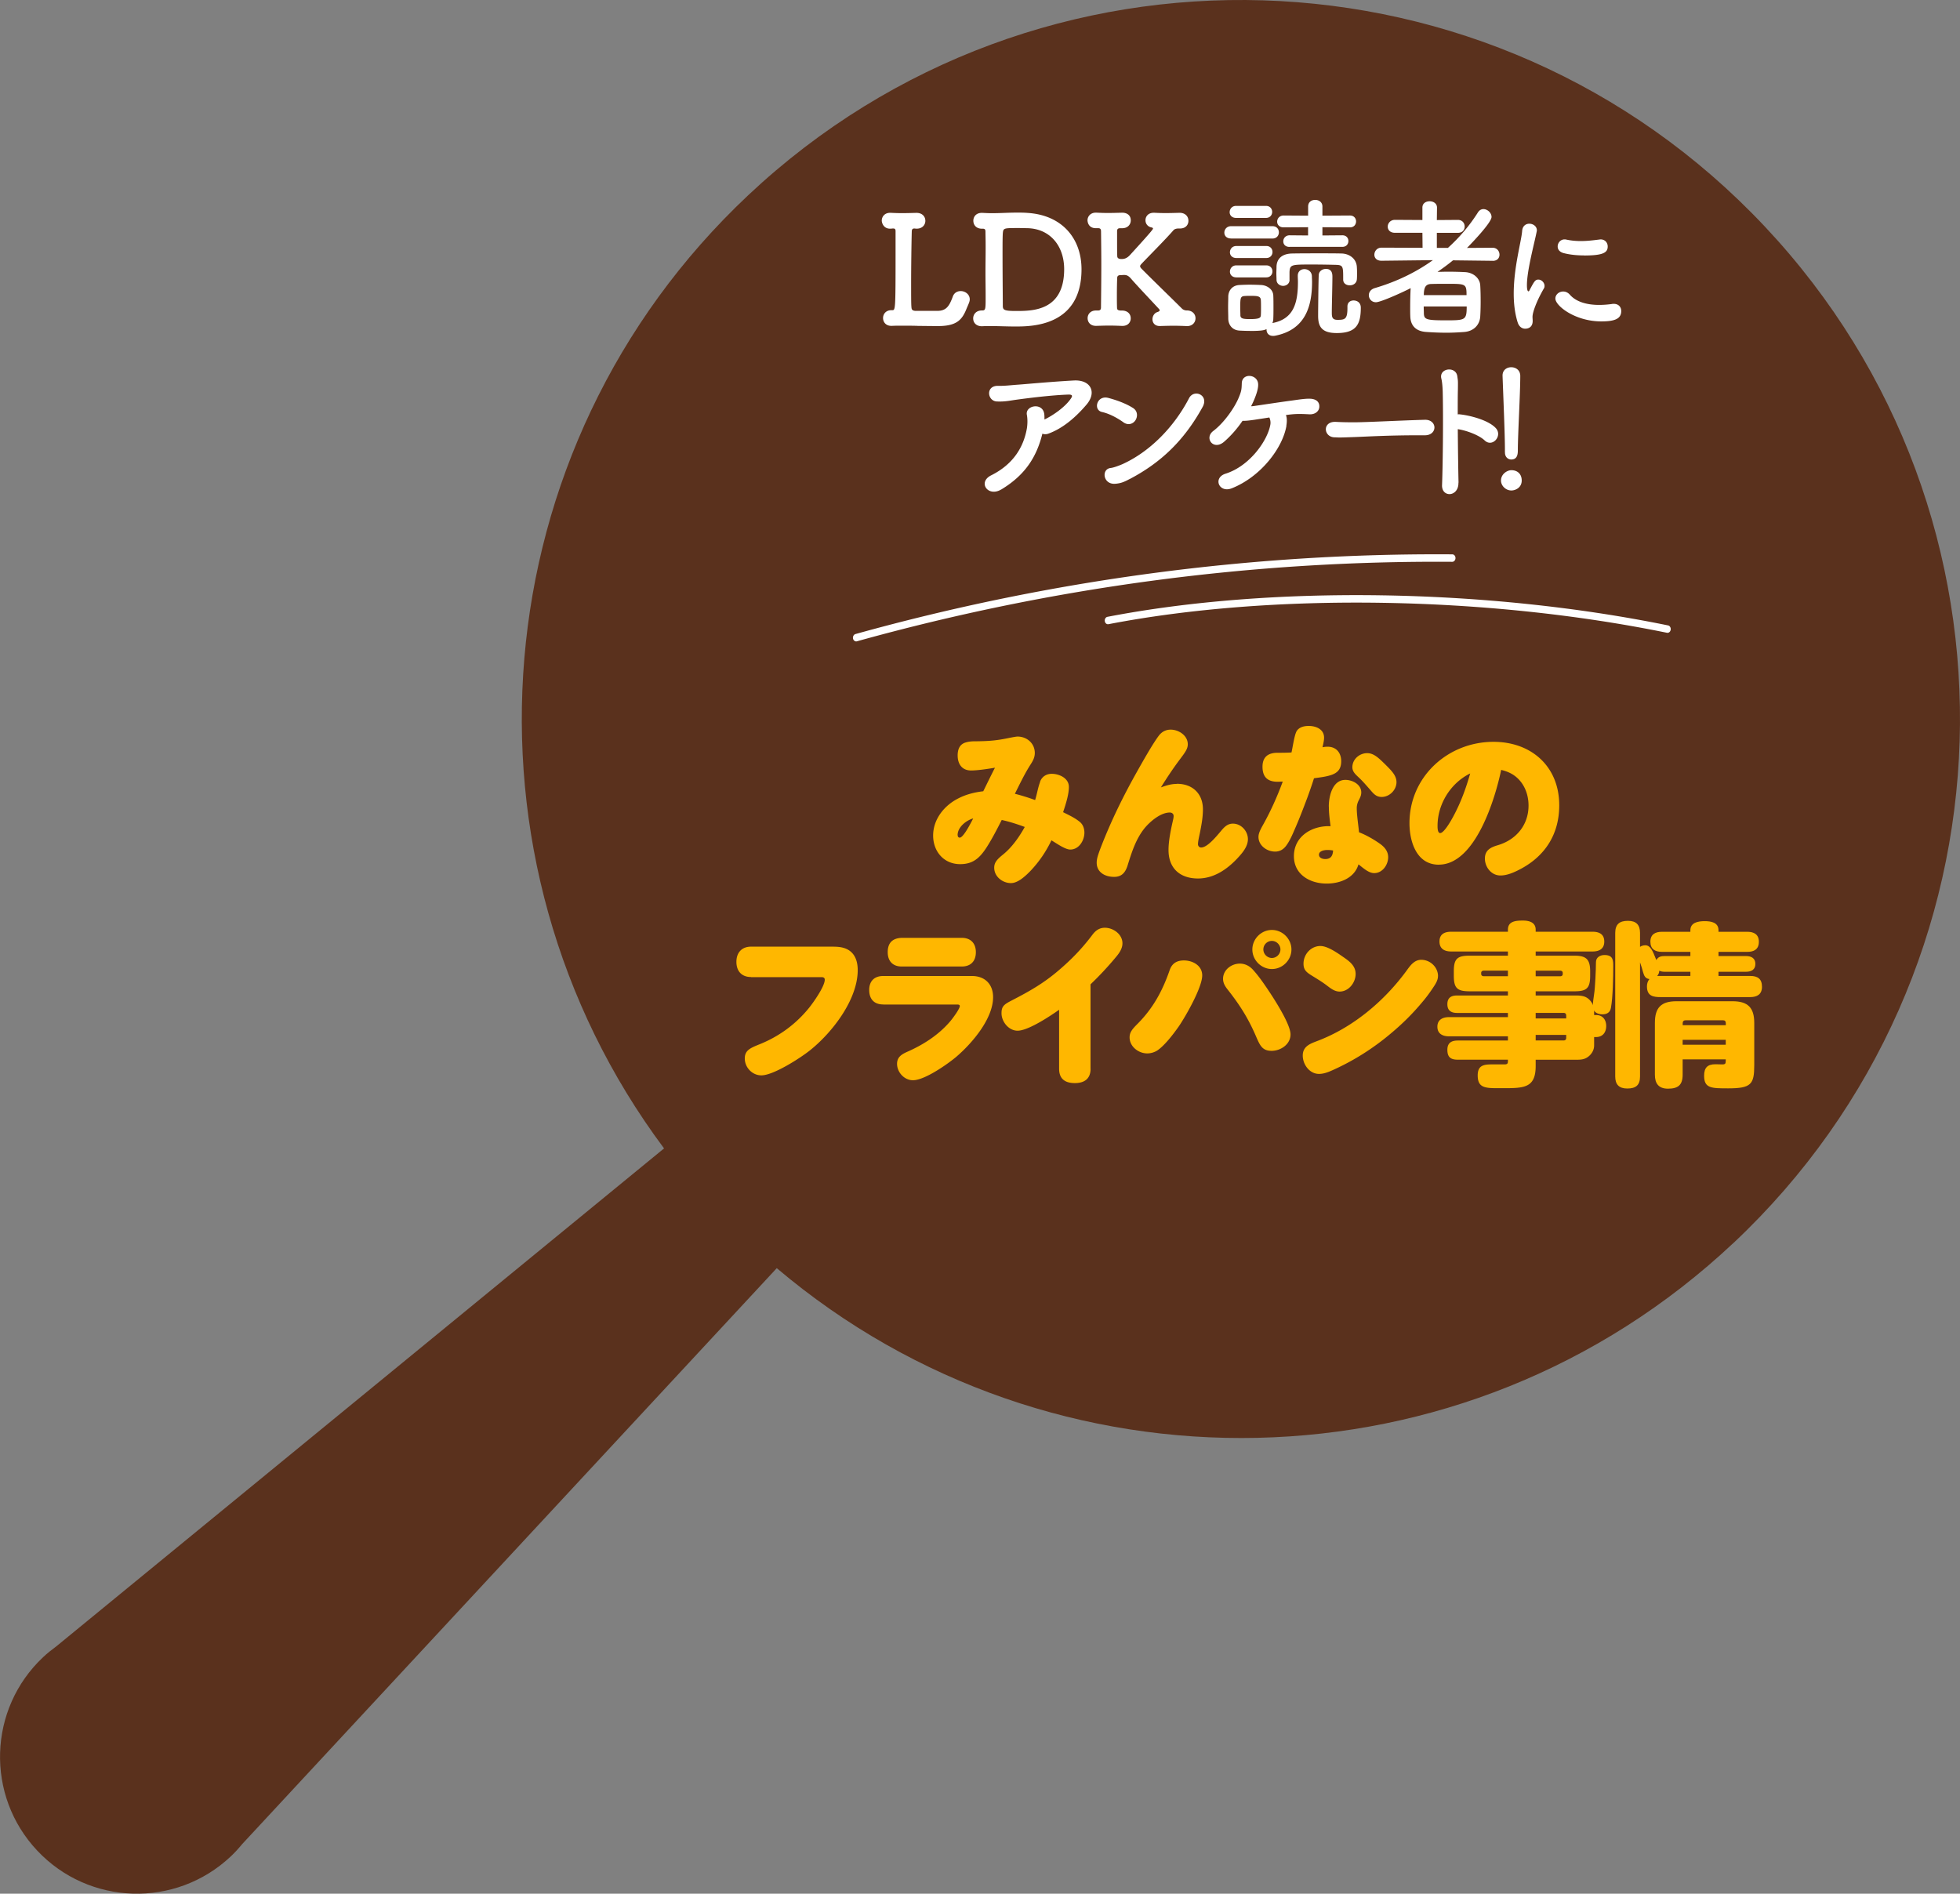 <svg xmlns="http://www.w3.org/2000/svg" viewBox="0 0 365.14 352.81"><rect x="0" y="0" width="365.14" height="352.81" fill="#808080" stroke="none"/><path d="M322.93 231.59c53.91-50.68 56.53-135.47 5.85-189.38S193.31-14.32 139.4 36.36c-50.13 47.13-55.88 123.74-15.69 177.6L10.48 306.74c-.84.62-1.67 1.27-2.44 2-10.26 9.64-10.76 25.78-1.11 36.04 9.64 10.26 25.78 10.76 36.04 1.11.78-.73 1.48-1.51 2.15-2.32l99.59-107.3c51.28 43.44 128.1 42.43 178.23-4.7z" fill="#5a311d" fill-rule="evenodd"/><path d="M33.13 335.44c-4.48 4.21-11.53 4-15.75-.49-4.21-4.48-4-11.53.49-15.75 4.48-4.21 11.53-4 15.75.49 4.21 4.48 4 11.53-.49 15.75z" fill="#5a311d" fill-rule="evenodd"/><path d="M193.76 145.63c.36-.94 1.17-1.46 2.18-1.46 1.4 0 3.19.81 3.19 2.44 0 1.3-.49 2.96-1.08 4.71 1.04.52 2.18 1.04 3.09 1.79.62.49.88 1.27.88 2.02 0 1.46-1.01 3.15-2.63 3.15-.94 0-2.5-1.11-3.51-1.72-.98 2.05-2.24 3.93-3.87 5.66-1.01 1.04-2.38 2.31-3.67 2.31-1.56 0-3.12-1.2-3.12-2.86 0-.98.52-1.56 1.69-2.5 1.63-1.33 2.96-3.22 4-5.1-1.4-.52-2.83-.98-4.29-1.3-.88 1.72-1.79 3.51-2.86 5.17-1.24 1.89-2.47 3.06-4.88 3.06-3.06 0-5.04-2.38-5.04-5.33 0-3.02 2.05-5.59 4.69-6.92 1.46-.75 3.02-1.14 4.65-1.33.72-1.46 1.43-2.93 2.18-4.39-1.3.23-3.28.52-4.45.52-1.66 0-2.5-1.17-2.5-2.8 0-1.17.39-2.08 1.46-2.41.75-.23 1.4-.23 2.05-.23 2.67-.03 3.97-.19 6.05-.62.81-.16 1.37-.26 1.59-.26 1.76 0 3.22 1.27 3.22 3.06 0 .88-.39 1.53-.85 2.24-1.07 1.69-1.95 3.54-2.86 5.36 1.3.33 2.54.72 3.77 1.17.36-1.14.52-2.31.94-3.41zm-15.35 9.94c0 .26.1.49.39.49.65 0 1.95-2.5 2.5-3.58-1.3.36-2.89 1.62-2.9 3.09zm40.85-9.54c2.93 0 4.84 1.86 4.84 4.75 0 1.3-.2 2.54-.46 3.87-.13.75-.46 1.98-.46 2.63 0 .33.23.62.58.62 1.14 0 2.73-1.92 3.74-3.12.59-.71 1.2-1.33 2.18-1.33 1.56 0 2.8 1.4 2.8 2.9 0 1.17-.75 2.21-1.5 3.06-2.05 2.34-4.65 4.26-7.8 4.26-3.38 0-5.5-1.92-5.49-5.33 0-1.66.42-3.74.85-5.59.06-.29.1-.49.1-.72 0-.42-.33-.65-.71-.65-1.69 0-3.61 1.62-4.65 2.86-1.66 2.02-2.44 4.52-3.22 7.02-.42 1.33-1.11 2.11-2.5 2.11-1.82 0-3.25-.94-3.25-2.63 0-.72.2-1.33.68-2.63 1.92-5.01 4.23-9.72 6.83-14.34 1.01-1.79 2.86-5.1 4.03-6.66.55-.75 1.3-1.17 2.24-1.17 1.53 0 3.19 1.11 3.19 2.73 0 .85-.52 1.53-1.37 2.67-1.33 1.76-2.51 3.54-3.64 5.36 1.01-.36 1.89-.65 2.99-.65zm22.24-9.71c.46-.85 1.43-1.07 2.31-1.07 1.37 0 2.86.62 2.86 2.18 0 .42-.07.81-.29 1.79.29-.06.62-.1.94-.1 1.63 0 2.54 1.14 2.54 2.7 0 1.46-.65 2.18-1.95 2.6-1.04.33-2.05.42-3.12.58-.36 1.17-.78 2.34-1.2 3.51-.78 2.08-1.56 4.13-2.47 6.18-.42.98-.88 2.02-1.5 2.86-.52.71-1.2 1.11-2.08 1.11-1.5 0-3.09-1.11-3.09-2.73 0-.59.26-1.17.68-1.95 1.53-2.7 2.77-5.46 3.84-8.36-.33 0-.62.03-.94.03-1.98 0-2.83-.98-2.83-2.8 0-1.82 1.04-2.6 2.8-2.6.78 0 1.72 0 2.6-.06.23-.98.52-3.12.91-3.87zm6.05 13.95c0-1.92.68-4.97 3.09-4.97 1.33 0 2.96.85 2.96 2.34 0 .52-.2.94-.42 1.37-.26.46-.42 1.01-.42 1.53 0 1.33.29 3.12.42 4.52 1.33.52 2.6 1.24 3.77 2.05.91.62 1.66 1.43 1.66 2.6 0 1.43-1.07 2.96-2.6 2.96-1.07 0-2.11-1.01-2.93-1.63-.75 2.57-3.45 3.58-5.92 3.58-3.09 0-6.11-1.66-6.11-5.11 0-3.61 3.19-5.59 6.5-5.59h.33c-.16-1.2-.32-2.44-.32-3.64zm-.27 8.09c-.55 0-1.56.16-1.56.88 0 .62.68.81 1.17.81 1.04 0 1.4-.62 1.46-1.59-.36-.07-.71-.1-1.07-.1zm7.42-18.04c1.24 0 2.15.91 3.35 2.08 1.17 1.17 2.11 2.08 2.11 3.32 0 1.46-1.3 2.76-2.76 2.76-1.01 0-1.5-.59-2.11-1.3-.72-.81-1.4-1.63-2.21-2.38-.55-.52-1.14-1.04-1.14-1.85 0-1.5 1.33-2.63 2.76-2.63zm13.34 20.78c-4.16 0-5.46-4.33-5.46-7.74 0-8.65 7.16-15.15 15.65-15.15 7.09 0 12.26 4.62 12.25 11.84 0 5.27-2.54 9.36-7.16 11.83-1.17.62-2.5 1.23-3.8 1.23-1.69 0-2.89-1.56-2.89-3.15 0-1.59 1.11-2.11 2.44-2.5 3.38-1.01 5.69-3.74 5.69-7.38 0-2.11-.81-4.2-2.53-5.5-.78-.59-1.62-.91-2.57-1.14-1.11 5.36-4.82 17.65-11.61 17.65zm-.23-7.22c0 .33 0 1.33.49 1.33.75 0 2.15-2.54 2.47-3.15 1.37-2.54 2.34-5.2 3.12-7.96-3.64 1.79-6.08 5.69-6.08 9.78zm-127.89 28.15c-1.76 0-2.73-1.11-2.73-2.83 0-1.69.98-2.83 2.73-2.83h14.99c1.11 0 2.24.04 3.22.66 1.27.81 1.66 2.28 1.66 3.71 0 5.53-4.78 11.67-8.91 14.96-1.79 1.43-6.8 4.65-9.04 4.65-1.69 0-3.09-1.46-3.09-3.15 0-1.53 1.04-1.95 2.83-2.67 3.67-1.49 6.76-3.8 9.17-6.79.81-1.01 2.89-3.96 2.9-5.2 0-.42-.29-.49-.65-.49h-13.07zm24.61 5.11c-1.69 0-2.6-1.01-2.6-2.7 0-1.63.94-2.6 2.6-2.6h16.55c2.41 0 3.93 1.54 3.93 3.94 0 4.03-3.91 8.58-6.83 11.09-1.66 1.4-5.92 4.39-8.1 4.39-1.59 0-2.96-1.46-2.96-3.06 0-1.37 1.01-1.85 2.12-2.34 2.89-1.3 5.59-3.05 7.68-5.46.49-.55 1.89-2.44 1.89-2.96 0-.29-.33-.29-.55-.29h-13.72zm14.64-12.41c1.66 0 2.63 1.01 2.63 2.67s-.94 2.67-2.63 2.67h-11.19c-1.66 0-2.6-1.01-2.6-2.67 0-1.76.91-2.6 2.6-2.67h11.19zm24 24.39c0 1.89-1.17 2.67-2.93 2.67-1.82 0-2.93-.78-2.93-2.67v-10.99c-1.66 1.17-5.75 3.9-7.74 3.9-1.66 0-2.99-1.69-2.99-3.25 0-1.27.42-1.63 1.95-2.41 3.22-1.66 5.63-3.05 8.16-5.13 2.63-2.18 4.78-4.36 6.83-7.09.58-.78 1.3-1.3 2.31-1.3 1.56 0 3.28 1.2 3.28 2.9 0 1.04-.68 1.95-1.33 2.7a60.097 60.097 0 01-4.62 4.94v15.74zm20.8-17.39c0 2.21-3.03 7.54-4.36 9.49-.98 1.4-2.7 3.67-4.1 4.55-.55.32-1.17.49-1.79.49-1.62 0-3.28-1.27-3.28-2.99 0-.94.49-1.53 1.53-2.57 2.86-2.89 4.59-6.08 5.92-9.91.42-1.27 1.3-1.85 2.67-1.85 1.63 0 3.41.94 3.41 2.8zm9.53-.97c.91 1.01 1.69 2.12 2.44 3.22 1.2 1.76 4.49 6.77 4.48 8.75 0 1.85-1.85 3.06-3.54 3.05-1.72 0-2.15-1.01-2.86-2.63-1.46-3.42-3.05-5.92-5.33-8.81-.46-.58-.84-1.2-.84-1.98 0-1.66 1.56-2.83 3.12-2.83 1.04 0 1.89.49 2.54 1.24zm7.09-3.86c0 1.98-1.66 3.64-3.64 3.64-1.98 0-3.64-1.66-3.64-3.64s1.66-3.64 3.64-3.64c1.98 0 3.64 1.66 3.64 3.64zm-5.23-.01c0 .85.71 1.59 1.59 1.59.88 0 1.59-.75 1.59-1.59s-.72-1.59-1.59-1.59c-.88 0-1.59.71-1.59 1.59zm32.53 4.99c0 .71-.42 1.4-.81 1.98-.68 1.04-1.37 1.98-2.18 2.92-1.79 2.15-3.71 4.03-5.82 5.79-3.32 2.8-7.03 5.14-10.99 6.89-.75.33-1.53.62-2.37.62-1.76 0-3.02-1.76-3.02-3.42s1.3-2.18 2.6-2.67c6.76-2.53 12.62-7.51 16.75-13.16.68-.94 1.43-2.01 2.73-2.01 1.66 0 3.12 1.37 3.12 3.06zm-21.91-5.63c1.33 0 3.15 1.27 4.26 2.05 1.14.78 2.31 1.63 2.31 3.16 0 1.59-1.27 3.28-2.99 3.28-.91 0-1.66-.59-2.34-1.11-.81-.62-1.66-1.14-2.5-1.66-1.24-.75-1.89-1.17-1.88-2.44 0-1.72 1.37-3.28 3.16-3.28zm51 18.52c0 .75-.33 1.4-.88 1.92-.78.71-1.5.75-2.5.75h-7.51v1.17c0 4.1-2.18 4.13-6.11 4.13H279c-2.41 0-3.71-.13-3.71-2.38 0-1.79 1.01-2.05 2.54-2.05h2.41c.59 0 .68-.16.68-.65v-.23h-9.33c-1.33 0-1.95-.46-1.95-1.85 0-1.3.78-1.72 1.95-1.72h9.33v-.78h-10.96c-1.17 0-2.18-.46-2.18-1.79s1.01-1.79 2.18-1.79h10.96v-.78h-9.46c-1.11 0-1.82-.43-1.82-1.63s.72-1.63 1.82-1.62h9.46v-.78h-7.12c-2.34 0-2.96-.59-2.96-2.93v-.78c0-2.34.62-2.93 2.96-2.93h7.12v-.78h-10.57c-1.24 0-2.18-.49-2.18-1.86s.94-1.82 2.18-1.82h10.57v-.39c0-1.63 1.59-1.69 2.83-1.69 1.11 0 2.34.33 2.34 1.69v.39h10.6c1.24 0 2.18.46 2.18 1.83s-.94 1.85-2.18 1.85h-10.6v.78h7.22c2.21 0 2.93.69 2.93 2.93v.78c0 2.34-.62 2.93-2.93 2.93h-7.22v.78h7.51c1.24 0 2.15.17 2.89 1.27.49.75.49 1.27.49 2.11v.26h.36c1.24 0 1.89.88 1.89 2.05s-.65 2.05-1.89 2.05h-.36v1.56zm-16.06-13.93h-4.49c-.26 0-.49.13-.49.42v.2c0 .29.23.42.49.42h4.49v-1.04zm5.17 11.97v1.04h5.2c.33 0 .49-.19.49-.49v-.55h-5.69zm0-3.06h5.69v-.52c0-.33-.16-.52-.49-.52h-5.2v1.04zm4.55-7.86c.29 0 .49-.13.49-.42v-.2c0-.29-.2-.42-.49-.42h-4.55v1.04h4.55z" fill="#ffb700"/><path d="M300.54 180.04c0 2.05-.07 5.79-.43 7.74-.16.88-.78 1.2-1.59 1.2-.94 0-1.79-.46-1.79-1.5 0-.52.16-1.79.26-2.37.16-.94.33-4.42.33-5.85 0-.88.75-1.33 1.59-1.33 1.63 0 1.63 1.01 1.63 2.11zm5.92-3.93c.98 0 1.37.88 2.11 2.76.36-.65.91-.75 1.59-.75h4.75v-.78h-5.3c-1.24 0-2.15-.49-2.15-1.89 0-1.37.91-1.85 2.15-1.85h5.3v-.29c0-1.46 1.5-1.69 2.67-1.69s2.57.23 2.57 1.69v.29h5.37c1.24 0 2.15.49 2.15 1.86 0 1.4-.91 1.89-2.15 1.88h-5.37v.78h5.11c.98 0 1.76.39 1.76 1.47s-.78 1.46-1.76 1.46h-5.11v.78h5.92c1.4 0 2.18.56 2.18 2.02 0 1.4-.91 1.92-2.18 1.92h-16.71c-1.33 0-2.54-.17-2.54-1.99 0-.49.13-.98.46-1.37-.75-.1-.98-.55-1.2-1.33-.13-.49-.29-1.07-.55-1.79v21.27c0 1.63-.79 2.24-2.38 2.24-1.53 0-2.24-.75-2.24-2.24V173.8c.01-1.63.82-2.24 2.38-2.24 1.53 0 2.24.75 2.24 2.25v2.6c.26-.19.62-.29.94-.29zm7.01 21.26v2.86c0 1.92-.85 2.6-2.73 2.6-1.76 0-2.44-.98-2.44-2.6v-9.66c0-2.86 1.18-4.03 4.04-4.03h10.41c2.86 0 4.06 1.18 4.06 4.04v7.9c0 3.54-.59 4.29-4.85 4.29-3.12 0-4.49 0-4.49-2.34 0-1.5.62-2.15 2.11-2.15.42 0 .85.03 1.27.03.58 0 .65-.16.65-.71v-.23h-8.03zm1.44-15.54v-.78h-4.75c-.39 0-.71-.04-1.04-.2-.03.42-.13.65-.39.98h6.18zm-1.44 11.9v.91h8.03v-.91h-8.03zm8.04-3.12c0-.33-.16-.52-.49-.52H314c-.33 0-.52.19-.52.52v.39h8.03v-.39z" fill="#ffb700"/><path d="M170.95 60.71c-.92-.03-1.96-.03-2.91-.03-.7 0-1.34 0-1.88.03h-.11c-1.04 0-1.54-.73-1.54-1.46s.53-1.46 1.54-1.46h.17c.59 0 .62-.03.62-10.58v-4.14c0-.39-.14-.5-.42-.5h-.11c-.11 0-.22.03-.36.03-1.43.08-1.68-1.21-1.68-1.49 0-.73.53-1.46 1.54-1.46h.14c.59.03 1.32.06 2.1.06.92 0 1.88-.03 2.63-.05h.06c1.12 0 1.65.73 1.65 1.48s-.56 1.46-1.6 1.46h-.11c-.11 0-.22-.03-.34-.03-.25 0-.45.08-.48.48-.06 2.3-.12 6.58-.12 9.88 0 2.02 0 3.67.05 4.2.03.48.08.73.73.79h4.06c1.65 0 2.24-.78 2.94-2.71.25-.67.84-.98 1.46-.98.81 0 1.68.59 1.68 1.54 0 .36-.11.62-.56 1.65-.84 2.16-1.85 3.33-5.35 3.33-1.18 0-3.25-.03-3.7-.03h-.11zm18.22.12c-1.6 0-3.02-.08-4.65-.08-.5 0-1.01 0-1.54.03-1.06.03-1.68-.62-1.68-1.46 0-.73.53-1.48 1.62-1.48.62 0 .7-.08.7-2.07v-.81c0-1.23-.03-2.72-.03-4.23 0-1.51.03-3.02.03-4.31v-.78c0-1.04-.03-1.88-.03-2.41 0-.45-.08-.62-.5-.62h-.14c-1.12 0-1.62-.73-1.62-1.49s.53-1.46 1.57-1.46h.11c.62.03 1.2.06 1.76.06 1.62 0 3.08-.11 4.7-.11.64 0 1.29 0 1.99.06 6.47.42 10.02 4.82 10.02 10.5 0 10.61-9.24 10.66-12.32 10.66zm-.24-18.34c-1.9 0-2.02.11-2.1.87-.06.64-.06 2.21-.06 4.03 0 3.7.05 8.51.05 9.6 0 .78.31.95 2.52.95 3.16 0 8.9-.08 8.91-7.78 0-4.42-2.71-7.64-7.02-7.65 0 0-1.23-.03-2.3-.03zm32.2 18.26h-.11c-.73-.03-1.54-.06-2.32-.06-.95 0-1.88.03-2.55.05h-.11c-.92 0-1.34-.62-1.34-1.26 0-.56.34-1.15.87-1.32.25-.08.48-.2.48-.34 0-.06-.03-.11-.08-.2-1.65-1.79-4.06-4.31-5.35-5.8-.42-.45-.73-.59-1.2-.59-.25 0-.48.03-.7.03s-.59.06-.59.53c-.03.67-.06 1.85-.06 3.36 0 .67 0 1.4.03 2.21 0 .34.17.5.84.5.98-.03 1.71.51 1.71 1.46 0 .7-.5 1.4-1.54 1.4H209c-.73-.03-1.51-.06-2.27-.06-.92 0-1.79.03-2.46.05h-.11c-1.04 0-1.54-.7-1.54-1.43s.53-1.43 1.54-1.43h.36c.34 0 .59-.08.59-.56.03-2.55.06-5.35.06-8.04 0-2.18-.03-4.31-.05-6.1 0-.56-.2-.64-.62-.64h-.22c-1.65.08-1.68-1.4-1.68-1.46 0-.7.53-1.43 1.54-1.43h.14c.59.03 1.32.06 2.07.06.92 0 1.88-.03 2.63-.05.87-.03 1.68.39 1.68 1.43 0 .73-.53 1.46-1.6 1.46h-.36c-.34 0-.59.08-.59.56v1.68c0 1.26 0 2.27.03 2.91 0 .28.08.59.81.59.62 0 1.09-.22 1.62-.81 4.17-4.56 4.23-4.76 4.23-4.87 0-.08-.08-.17-.25-.2-.76-.14-1.15-.73-1.15-1.34 0-.7.5-1.4 1.54-1.4h.11c.59.03 1.32.06 2.04.06.92 0 1.85-.03 2.6-.05 1.06-.03 1.71.62 1.71 1.49 0 .73-.5 1.43-1.57 1.43h-.28c-.34 0-.73.08-.95.34-1.46 1.68-4.15 4.37-5.86 6.16-.2.22-.34.36-.34.53 0 .14.08.25.22.42 2.01 2.04 6.13 6.02 7.61 7.51.22.2.59.31.81.31 1.04-.03 1.68.64 1.68 1.46 0 .73-.53 1.46-1.6 1.46zm8.22-16.32c-.87 0-1.26-.53-1.26-1.09 0-.59.45-1.2 1.26-1.2h7.7c.81 0 1.2.56 1.2 1.15 0 .56-.39 1.15-1.2 1.15h-7.7zm3.5 17.22c-.7 0-1.4-.03-1.96-.06-1.26-.08-2.04-.98-2.07-2.21 0-.73-.03-1.46-.03-2.16 0-.7.03-1.37.03-1.99.03-1.06.7-2.04 2.04-2.13.62-.03 1.29-.06 1.93-.06.78 0 1.54.03 2.18.06 1.06.06 2.21.78 2.24 1.99.03.64.03 1.4.03 2.16 0 .76 0 1.48-.03 2.1 0 .31-.06.59-.17.84 3.89-.75 4.76-3.58 4.76-7.7 0-.34-.03-.7-.03-1.06v-.06c0-.84.62-1.23 1.23-1.23.67 0 1.37.45 1.4 1.32 0 .34.03.67.03 1.04 0 4.48-1.18 8.93-6.89 10.05-.14.03-.28.03-.39.03-.81 0-1.2-.56-1.2-1.15v-.11c-.39.17-.73.34-3.11.34zm-2.57-21.05c-.81 0-1.2-.53-1.2-1.06 0-.59.42-1.18 1.2-1.18h5.57c.76 0 1.15.56 1.15 1.12s-.39 1.12-1.15 1.12h-5.57zm.05 11.08c-.81 0-1.2-.53-1.2-1.06 0-.59.42-1.18 1.2-1.18h5.57c.76 0 1.15.56 1.15 1.12s-.39 1.12-1.15 1.12h-5.57zm0-3.61c-.81 0-1.2-.53-1.2-1.06 0-.59.42-1.18 1.21-1.18h5.57c.76 0 1.15.56 1.15 1.12s-.39 1.12-1.15 1.12h-5.57zm4.59 9.27c0-.53 0-1.06-.03-1.46-.06-.73-.67-.76-1.96-.76-.34 0-.67 0-1.09.03-.78.05-.78.47-.79 2.15 0 .53.03 1.06.03 1.48.03.59.56.67 1.82.67 1.74 0 1.96-.25 1.99-.7.03-.39.03-.92.03-1.43zm5.32-5.2c0 .73-.62 1.12-1.2 1.12s-1.23-.39-1.23-1.15c0-.36-.03-.76-.03-1.15 0-.42.03-.87.03-1.32.06-1.43 1.01-2.38 2.94-2.41 1.62-.03 3.44-.03 5.26-.03 1.34 0 2.66 0 3.92.03 1.37.03 2.8.9 2.85 2.6.03.36.03.76.03 1.12 0 .39 0 .76-.03 1.09-.06.76-.7 1.12-1.32 1.12-.62 0-1.23-.34-1.23-1.07v-.06c0-2.44 0-2.66-1.46-2.69-1.15-.03-2.8-.06-4.34-.06-3.84 0-4.12 0-4.2 1.4v1.43zm0-6.14c-.81 0-1.17-.5-1.17-1.04 0-.56.42-1.12 1.18-1.12l3.44.03v-1.54l-4.56.03c-.81 0-1.2-.53-1.2-1.06 0-.56.42-1.15 1.21-1.15l4.56.03v-1.71c0-.84.64-1.23 1.32-1.23s1.34.42 1.34 1.23v1.71l5.12-.03c.78 0 1.15.56 1.15 1.09 0 .56-.36 1.12-1.15 1.12l-5.12-.03v1.54l3.72-.03c.76 0 1.12.53 1.12 1.06 0 .56-.37 1.09-1.12 1.09h-9.83zm10.78 11.1c0-.78.56-1.12 1.15-1.12s1.34.34 1.34 1.34c0 3.11-.84 4.73-4.48 4.73-2.86 0-3.47-1.26-3.47-3.22 0-1.12.06-6.78.12-7.64.06-.7.7-1.09 1.34-1.09 1.2 0 1.2 1.04 1.2 1.51 0 1.51-.11 5.24-.11 6.64 0 .78.06 1.34 1.06 1.34 1.37 0 1.85-.11 1.85-2.18v-.31zm27.06-8.51l-7.39-.09c-.92.76-1.91 1.48-2.88 2.15.62 0 1.26-.03 1.9-.03 1.15 0 2.27.03 3.22.08 1.62.08 2.74 1.18 2.83 2.41.06.9.08 2.02.08 3.14 0 .98-.03 1.93-.08 2.77-.11 1.48-1.18 2.69-2.97 2.83-1.06.08-2.18.14-3.3.14-1.32 0-2.6-.06-3.75-.14-1.96-.11-2.91-1.18-3-2.77-.03-.56-.03-1.18-.03-1.82 0-1.2.03-2.52.09-3.58-1.15.62-5.54 2.63-6.47 2.63-.81 0-1.32-.64-1.32-1.32 0-.53.34-1.09 1.12-1.32 3.98-1.17 7.62-2.91 10.81-5.2l-9.55.11h-.03c-.92 0-1.32-.56-1.32-1.12 0-.64.48-1.32 1.34-1.32l7.64.03-.03-2.8h-5.12c-.92 0-1.34-.56-1.34-1.15s.48-1.26 1.34-1.26l5.12.03v-2.32c0-.81.67-1.17 1.35-1.17s1.37.39 1.37 1.18l-.03 2.32 3.92-.03c.84 0 1.26.62 1.26 1.23s-.39 1.18-1.26 1.18h-3.92v2.8h2.07c2.13-1.93 4.01-4.11 5.6-6.63.28-.42.64-.59 1.01-.59.76 0 1.51.7 1.51 1.46 0 1.09-3.98 5.18-4.57 5.77l4.76-.03c.84 0 1.29.65 1.29 1.29 0 .59-.39 1.15-1.26 1.15h-.03zm-12.85 8.51c0 .42.03.84.03 1.26.03 1.15.42 1.32 4 1.32 3.7 0 3.98 0 3.98-2.58h-8.01zm7.98-2.12c0-2.1-.17-2.1-3.53-2.1-1.06 0-2.21 0-3.08.03-1.01.03-1.34.64-1.35 2.07h7.95zm9.52 5.07c-.53-1.71-.73-3.53-.73-5.35 0-4.93 1.43-9.74 1.57-11.68.08-.95.7-1.34 1.34-1.34.7 0 1.4.48 1.4 1.23 0 .06 0 .14-.03.22-.39 2.04-1.82 7.22-1.82 10 0 1.04.2 1.15.28 1.15.06 0 .14-.05.2-.2.87-1.65 1.06-1.99 1.65-1.99s1.15.56 1.15 1.18c0 .17-.03.34-.14.5-1.34 2.32-2.1 4.42-2.1 5.26 0 .25.03.5.03.76 0 1.37-1.09 1.45-1.4 1.45-.56 0-1.15-.36-1.4-1.2zm15.57-.17c-4.84 0-8.54-2.89-8.54-4.26 0-.73.67-1.31 1.46-1.31.42 0 .87.17 1.26.62 1.18 1.32 3.16 1.88 5.43 1.88.78 0 1.57-.06 2.38-.17.11-.03.22-.03.34-.03.95 0 1.4.64 1.4 1.34 0 1.46-1.23 1.93-3.72 1.93zm-3.16-12.29c-1.23 0-2.55-.11-3.78-.42-.84-.2-1.18-.73-1.17-1.26 0-.67.53-1.31 1.29-1.31.08 0 .17 0 .28.03.92.2 1.85.28 2.72.28 1.2 0 2.35-.14 3.44-.28.08 0 .17-.03.25-.03.87 0 1.34.64 1.34 1.32 0 1.12-.79 1.68-4.37 1.68zM186.51 91.2c-2.44 1.46-4.42-1.34-1.88-2.63 4.15-2.07 6.05-5.26 6.67-8.73.14-.84.14-1.85 0-2.55-.33-1.74 2.83-2.35 3.22-.28.06.28.06.7.06 1.15 1.68-.81 3.75-2.29 4.79-3.72.48-.64.56-.98-.5-.92-3.53.14-8.04.75-9.3.92-1.51.2-2.27.42-3.84.36-1.82-.06-2.15-2.97.2-2.91 1.2.03 2.52-.14 3.7-.22 1.23-.08 5.91-.53 10.42-.78 3.14-.17 4.34 2.19 2.35 4.51-1.79 2.1-4.17 4.31-7.03 5.37-.42.17-.84.17-1.18.03-1.07 4.34-3.22 7.73-7.68 10.41zm22.77-12.53c-1.18-.84-2.66-1.62-3.98-1.91-1.68-.37-.98-3.16 1.15-2.63 1.48.39 3.25 1.01 4.62 1.88.9.56.89 1.6.47 2.27-.42.67-1.34 1.06-2.27.39zm1.2 10.56c-.95.5-1.57.81-2.69.9-2.32.19-2.66-2.75-.87-2.94.56-.06 1.57-.45 2.16-.7 5.07-2.29 9.61-6.86 12.44-12.31.93-1.76 3.75-.59 2.52 1.65-3.47 6.3-7.82 10.39-13.56 13.41zm29.18-9.91c-.7 4.14-4.76 9.49-10.17 11.65-2.41.95-3.58-1.96-1.17-2.72 4.54-1.43 7.87-6.24 8.35-9.18.06-.39 0-.9-.2-1.29-1.06.17-2.02.31-2.72.42-1.18.17-1.71.22-2.27.2-.95 1.4-2.13 2.77-3.42 3.89-1.99 1.73-3.78-.67-2.04-1.99 2.04-1.54 4.01-4.39 4.76-6.24.48-1.15.53-1.48.56-2.63.03-2.02 3-1.74 3.05.17.03.7-.25 1.62-.56 2.41-.2.53-.45 1.09-.76 1.68.22 0 .45-.03.64-.06 1.54-.22 4.87-.73 7-1.01 1.23-.17 2.69-.42 3.67-.31.98.14 1.48.7 1.4 1.57-.08.78-.81 1.34-1.79 1.31-1.2-.06-2.16-.11-3.28 0-.36.03-.76.08-1.15.14.2.48.22 1.18.08 1.99zm25.74 1.78h-1.46c-5.35 0-9.44.25-11.65.33-1.46.05-2.21.08-2.77.08-.34 0-.59-.03-.9-.03-1.06-.03-1.62-.79-1.62-1.51 0-.7.56-1.37 1.68-1.37h.17c1.04.06 2.27.08 3.39.08 2.3 0 8.29-.33 13.22-.47h.06c1.12 0 1.71.73 1.71 1.43 0 .73-.59 1.46-1.79 1.46h-.03zm6.3 8.82c.03 1.32-.73 2.04-1.51 2.13-.78.08-1.6-.45-1.54-1.71.17-4.56.23-13.38.12-17.44-.03-.9-.11-1.79-.25-2.35-.5-1.99 2.72-2.38 2.97-.45.11.84.14.56.11 2.49-.03 1.12-.03 2.74-.03 4.62.14-.03.31-.03.48 0 1.4.14 5.1.93 6.61 2.55 1.32 1.43-.62 3.67-2.07 2.3-1.09-1.04-3.58-1.91-5.01-2.1.03 3.61.08 7.48.14 9.97zm9.86 1.46c-1.06 0-1.93-.9-1.93-1.85 0-1.23 1.18-1.93 1.93-1.93 1.09 0 1.93.67 1.93 1.93 0 1.34-1.18 1.85-1.93 1.85zm-1.2-7.11v-.59c0-2.72-.28-9.24-.44-13.64v-.08c0-1.04.81-1.54 1.62-1.54.84 0 1.68.53 1.68 1.62 0 3.3-.45 11-.45 13.72 0 .67 0 1.85-1.23 1.85-.59 0-1.18-.45-1.17-1.32v-.03zm-121 35.21a.646.646 0 01-.44-.51c-.08-.37.13-.75.45-.84 36.4-10.12 73.81-15.12 111.19-14.85.33 0 .6.32.59.7 0 .38-.28.7-.61.69-37.28-.27-74.59 4.71-110.9 14.81-.1.03-.19.03-.28 0zm46.93-3.19c-.24-.06-.43-.28-.47-.57-.05-.38.17-.74.5-.8 30.66-5.91 70.67-5.3 104.43 1.6h.02c.32.08.53.44.47.81-.06.38-.37.63-.7.56-33.63-6.87-73.49-7.48-104.02-1.6a.81.81 0 01-.22 0z" fill="#fff"/></svg>